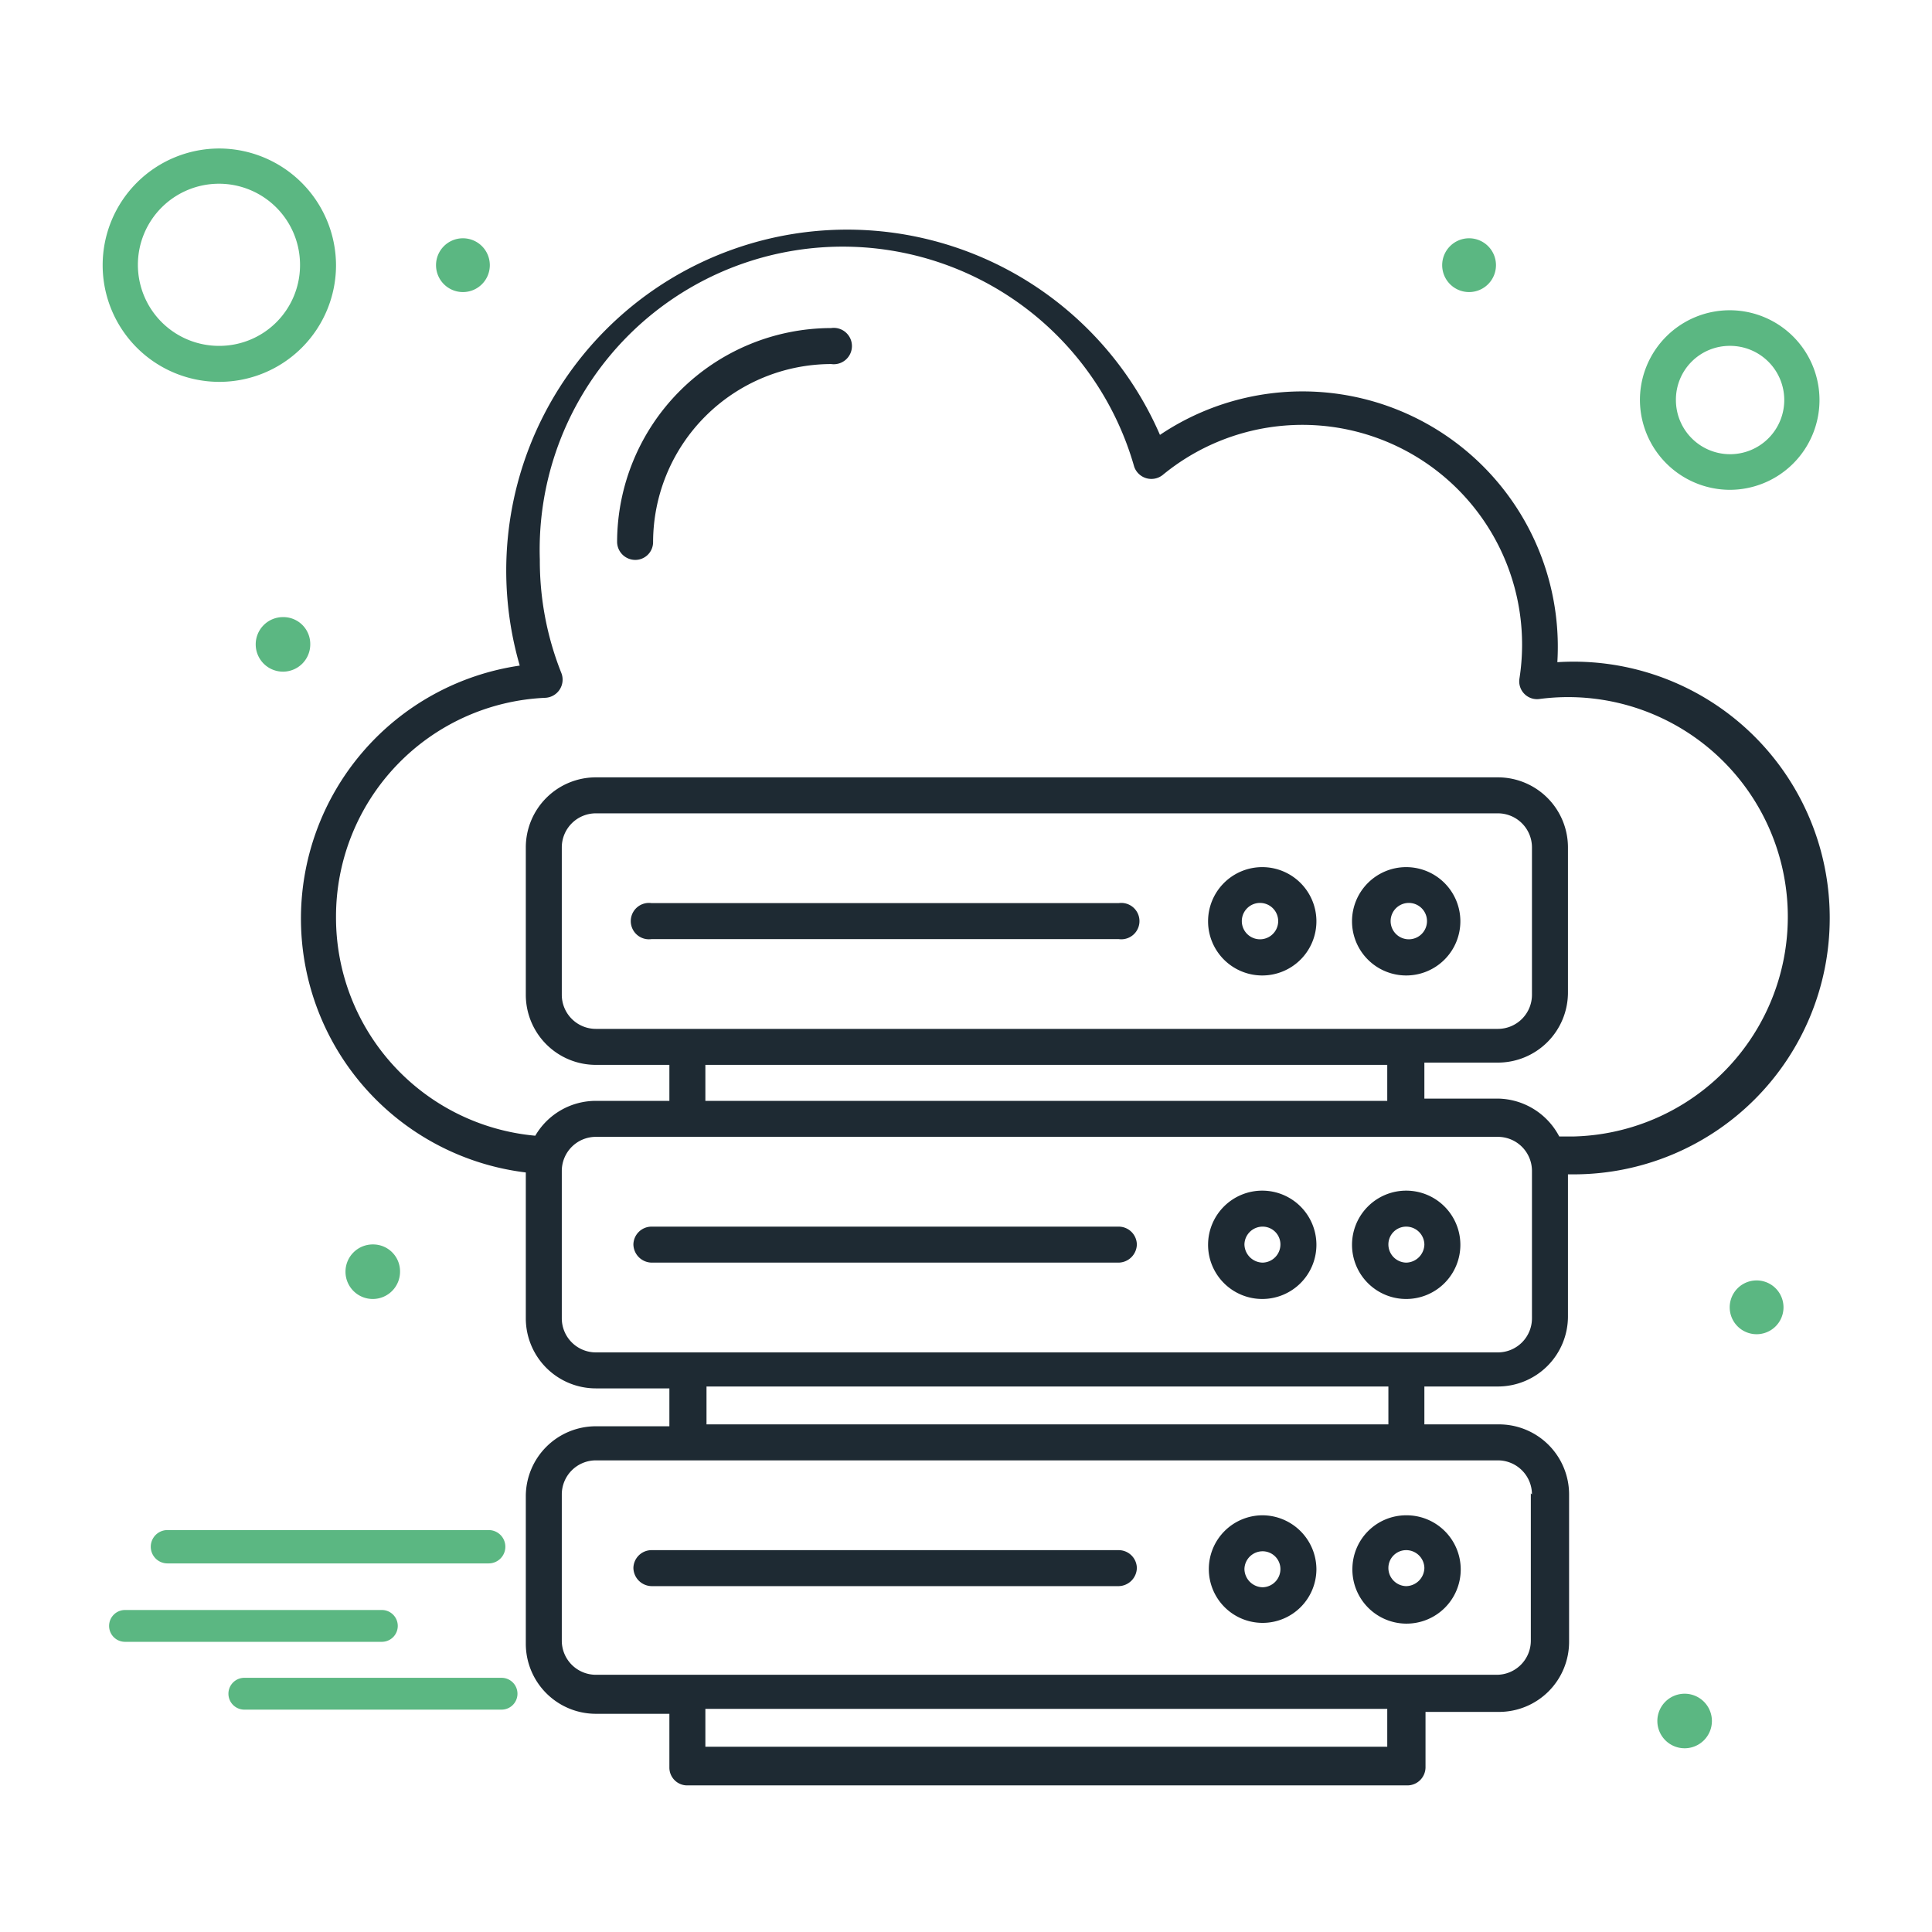 <svg xmlns="http://www.w3.org/2000/svg" id="Layer_1" data-name="Layer 1" viewBox="0 0 51 51"><defs><style>.cls-1{fill:#1e2a33;}.cls-2{fill:#5bb782;}</style></defs><path class="cls-1" d="M48.3,24.21a6.76,6.76,0,0,0-7.19-6.73,6.74,6.74,0,0,0-10.49-6,9,9,0,0,0-16.9,6.09,6.75,6.75,0,0,0,.16,13.38V34.8a1.85,1.85,0,0,0,1.85,1.85h1.94v1H15.73a1.85,1.85,0,0,0-1.85,1.85v3.89a1.85,1.85,0,0,0,1.85,1.85h1.94v1.42a.47.47,0,0,0,.48.47h19a.48.48,0,0,0,.48-.47V45.19h1.94a1.85,1.85,0,0,0,1.85-1.85V39.45a1.85,1.85,0,0,0-1.85-1.85H37.6v-1h1.94a1.85,1.85,0,0,0,1.85-1.85V31h.16a6.76,6.76,0,0,0,6.75-6.75Zm-39.43,0a5.78,5.78,0,0,1,5.53-5.79.48.48,0,0,0,.42-.65,8,8,0,0,1-.57-3,8,8,0,0,1,15.69-2.45.48.48,0,0,0,.75.22,5.8,5.8,0,0,1,9.42,5.37.47.47,0,0,0,.54.54A5.8,5.8,0,1,1,41.55,30h-.39a1.86,1.86,0,0,0-1.62-1H37.6v-.95h1.94a1.85,1.85,0,0,0,1.85-1.85V22.37a1.85,1.85,0,0,0-1.85-1.85H15.73a1.85,1.85,0,0,0-1.85,1.85v3.89a1.85,1.85,0,0,0,1.85,1.85h1.94v.95H15.73a1.85,1.85,0,0,0-1.6.92,5.78,5.78,0,0,1-5.26-5.77Zm6.86,2.95a.9.9,0,0,1-.9-.9V22.37a.9.9,0,0,1,.9-.9H39.54a.9.9,0,0,1,.9.9v3.89a.9.9,0,0,1-.9.9Zm2.89.95h18v.95h-18Zm18,18h-18v-1h18Zm3.79-6.69v3.89a.9.9,0,0,1-.9.9H15.73a.9.9,0,0,1-.9-.9V39.45a.9.9,0,0,1,.9-.9H39.54a.9.9,0,0,1,.9.9ZM36.65,37.6h-18v-1h18Zm3.79-2.8a.9.9,0,0,1-.9.9H15.73a.9.9,0,0,1-.9-.9V30.91a.9.9,0,0,1,.9-.9H39.54a.9.9,0,0,1,.9.9Zm0,0"></path><path class="cls-1" d="M16.77,14.78a.47.47,0,0,0,.47-.47,4.71,4.71,0,0,1,4.7-4.7.48.48,0,1,0,0-.95,5.66,5.66,0,0,0-5.65,5.65.48.48,0,0,0,.48.47Zm0,0"></path><path class="cls-1" d="M35.7,41.39A1.43,1.43,0,1,0,37.12,40a1.42,1.42,0,0,0-1.42,1.42Zm1.9,0a.49.49,0,0,1-.48.48.48.48,0,0,1-.47-.48.47.47,0,0,1,.47-.47.48.48,0,0,1,.48.47Zm0,0"></path><path class="cls-1" d="M33.33,40a1.42,1.42,0,1,0,1.42,1.42A1.43,1.43,0,0,0,33.33,40Zm0,1.9a.49.49,0,0,1-.48-.48.48.48,0,0,1,.48-.47.47.47,0,0,1,.47.47.48.48,0,0,1-.47.48Zm0,0"></path><path class="cls-1" d="M29.53,40.92H17.2a.48.48,0,0,0-.48.47.49.49,0,0,0,.48.48H29.53a.49.49,0,0,0,.48-.48.48.48,0,0,0-.48-.47Zm0,0"></path><path class="cls-1" d="M37.12,31.43a1.43,1.43,0,1,0,1.43,1.42,1.43,1.43,0,0,0-1.43-1.42Zm0,1.9a.48.48,0,0,1-.47-.48.47.47,0,0,1,.47-.47.48.48,0,0,1,.48.47.49.49,0,0,1-.48.48Zm0,0"></path><path class="cls-1" d="M33.33,31.43a1.43,1.43,0,1,0,1.42,1.42,1.43,1.43,0,0,0-1.42-1.42Zm0,1.9a.49.49,0,0,1-.48-.48.48.48,0,0,1,.48-.47.47.47,0,0,1,.47.47.48.48,0,0,1-.47.48Zm0,0"></path><path class="cls-1" d="M29.53,32.38H17.2a.48.48,0,0,0-.48.47.49.49,0,0,0,.48.48H29.53a.49.49,0,0,0,.48-.48.48.48,0,0,0-.48-.47Zm0,0"></path><path class="cls-1" d="M37.12,22.89a1.43,1.43,0,1,0,1.43,1.42,1.43,1.43,0,0,0-1.43-1.42Zm0,1.9a.48.48,0,0,1,0-.95.48.48,0,1,1,0,.95Zm0,0"></path><path class="cls-1" d="M33.33,22.89a1.43,1.43,0,1,0,1.42,1.42,1.43,1.43,0,0,0-1.42-1.42Zm0,1.9a.48.48,0,1,1,0-.95.48.48,0,0,1,0,.95Zm0,0"></path><path class="cls-1" d="M29.53,23.84H17.2a.48.48,0,1,0,0,.95H29.53a.48.48,0,1,0,0-.95Zm0,0"></path><path class="cls-2" d="M12.93,7a.71.71,0,1,1-.71-.71.71.71,0,0,1,.71.71Zm0,0"></path><path class="cls-2" d="M8.19,17a.72.72,0,1,1-.72-.71.71.71,0,0,1,.72.71Zm0,0"></path><path class="cls-2" d="M47.08,34.51a.71.71,0,0,1-1.42,0,.71.71,0,0,1,1.42,0Zm0,0"></path><path class="cls-2" d="M39.49,7a.71.71,0,1,1-.71-.71.71.71,0,0,1,.71.71Zm0,0"></path><path class="cls-2" d="M45.19,45.42a.72.72,0,1,1-.72-.71.72.72,0,0,1,.72.71Zm0,0"></path><path class="cls-2" d="M10.56,33.56a.72.72,0,1,1-.71-.71.71.71,0,0,1,.71.71Zm0,0"></path><path class="cls-2" d="M45.66,12.93a2.37,2.37,0,1,0-2.37-2.37,2.38,2.38,0,0,0,2.37,2.37Zm0-3.8a1.43,1.43,0,1,1-1.42,1.43,1.42,1.42,0,0,1,1.42-1.43Zm0,0"></path><path class="cls-2" d="M5.79,3.92A3.08,3.08,0,1,0,8.87,7,3.09,3.09,0,0,0,5.79,3.92Zm0,5.21A2.14,2.14,0,1,1,7.92,7,2.13,2.13,0,0,1,5.79,9.13Zm0,0"></path><path class="cls-2" d="M10.08,42.5H3.3a.42.42,0,0,0-.42.42.42.42,0,0,0,.42.42h6.78a.42.42,0,0,0,.42-.42.42.42,0,0,0-.42-.42Zm0,0"></path><path class="cls-2" d="M13.24,44.29H6.46a.42.42,0,0,0-.43.42.42.42,0,0,0,.43.42h6.78a.42.42,0,0,0,.42-.42.42.42,0,0,0-.42-.42Zm0,0"></path><path class="cls-2" d="M12.9,40.39H4.42a.44.44,0,0,0,0,.88H12.9a.44.44,0,0,0,0-.88Zm0,0"></path></svg>